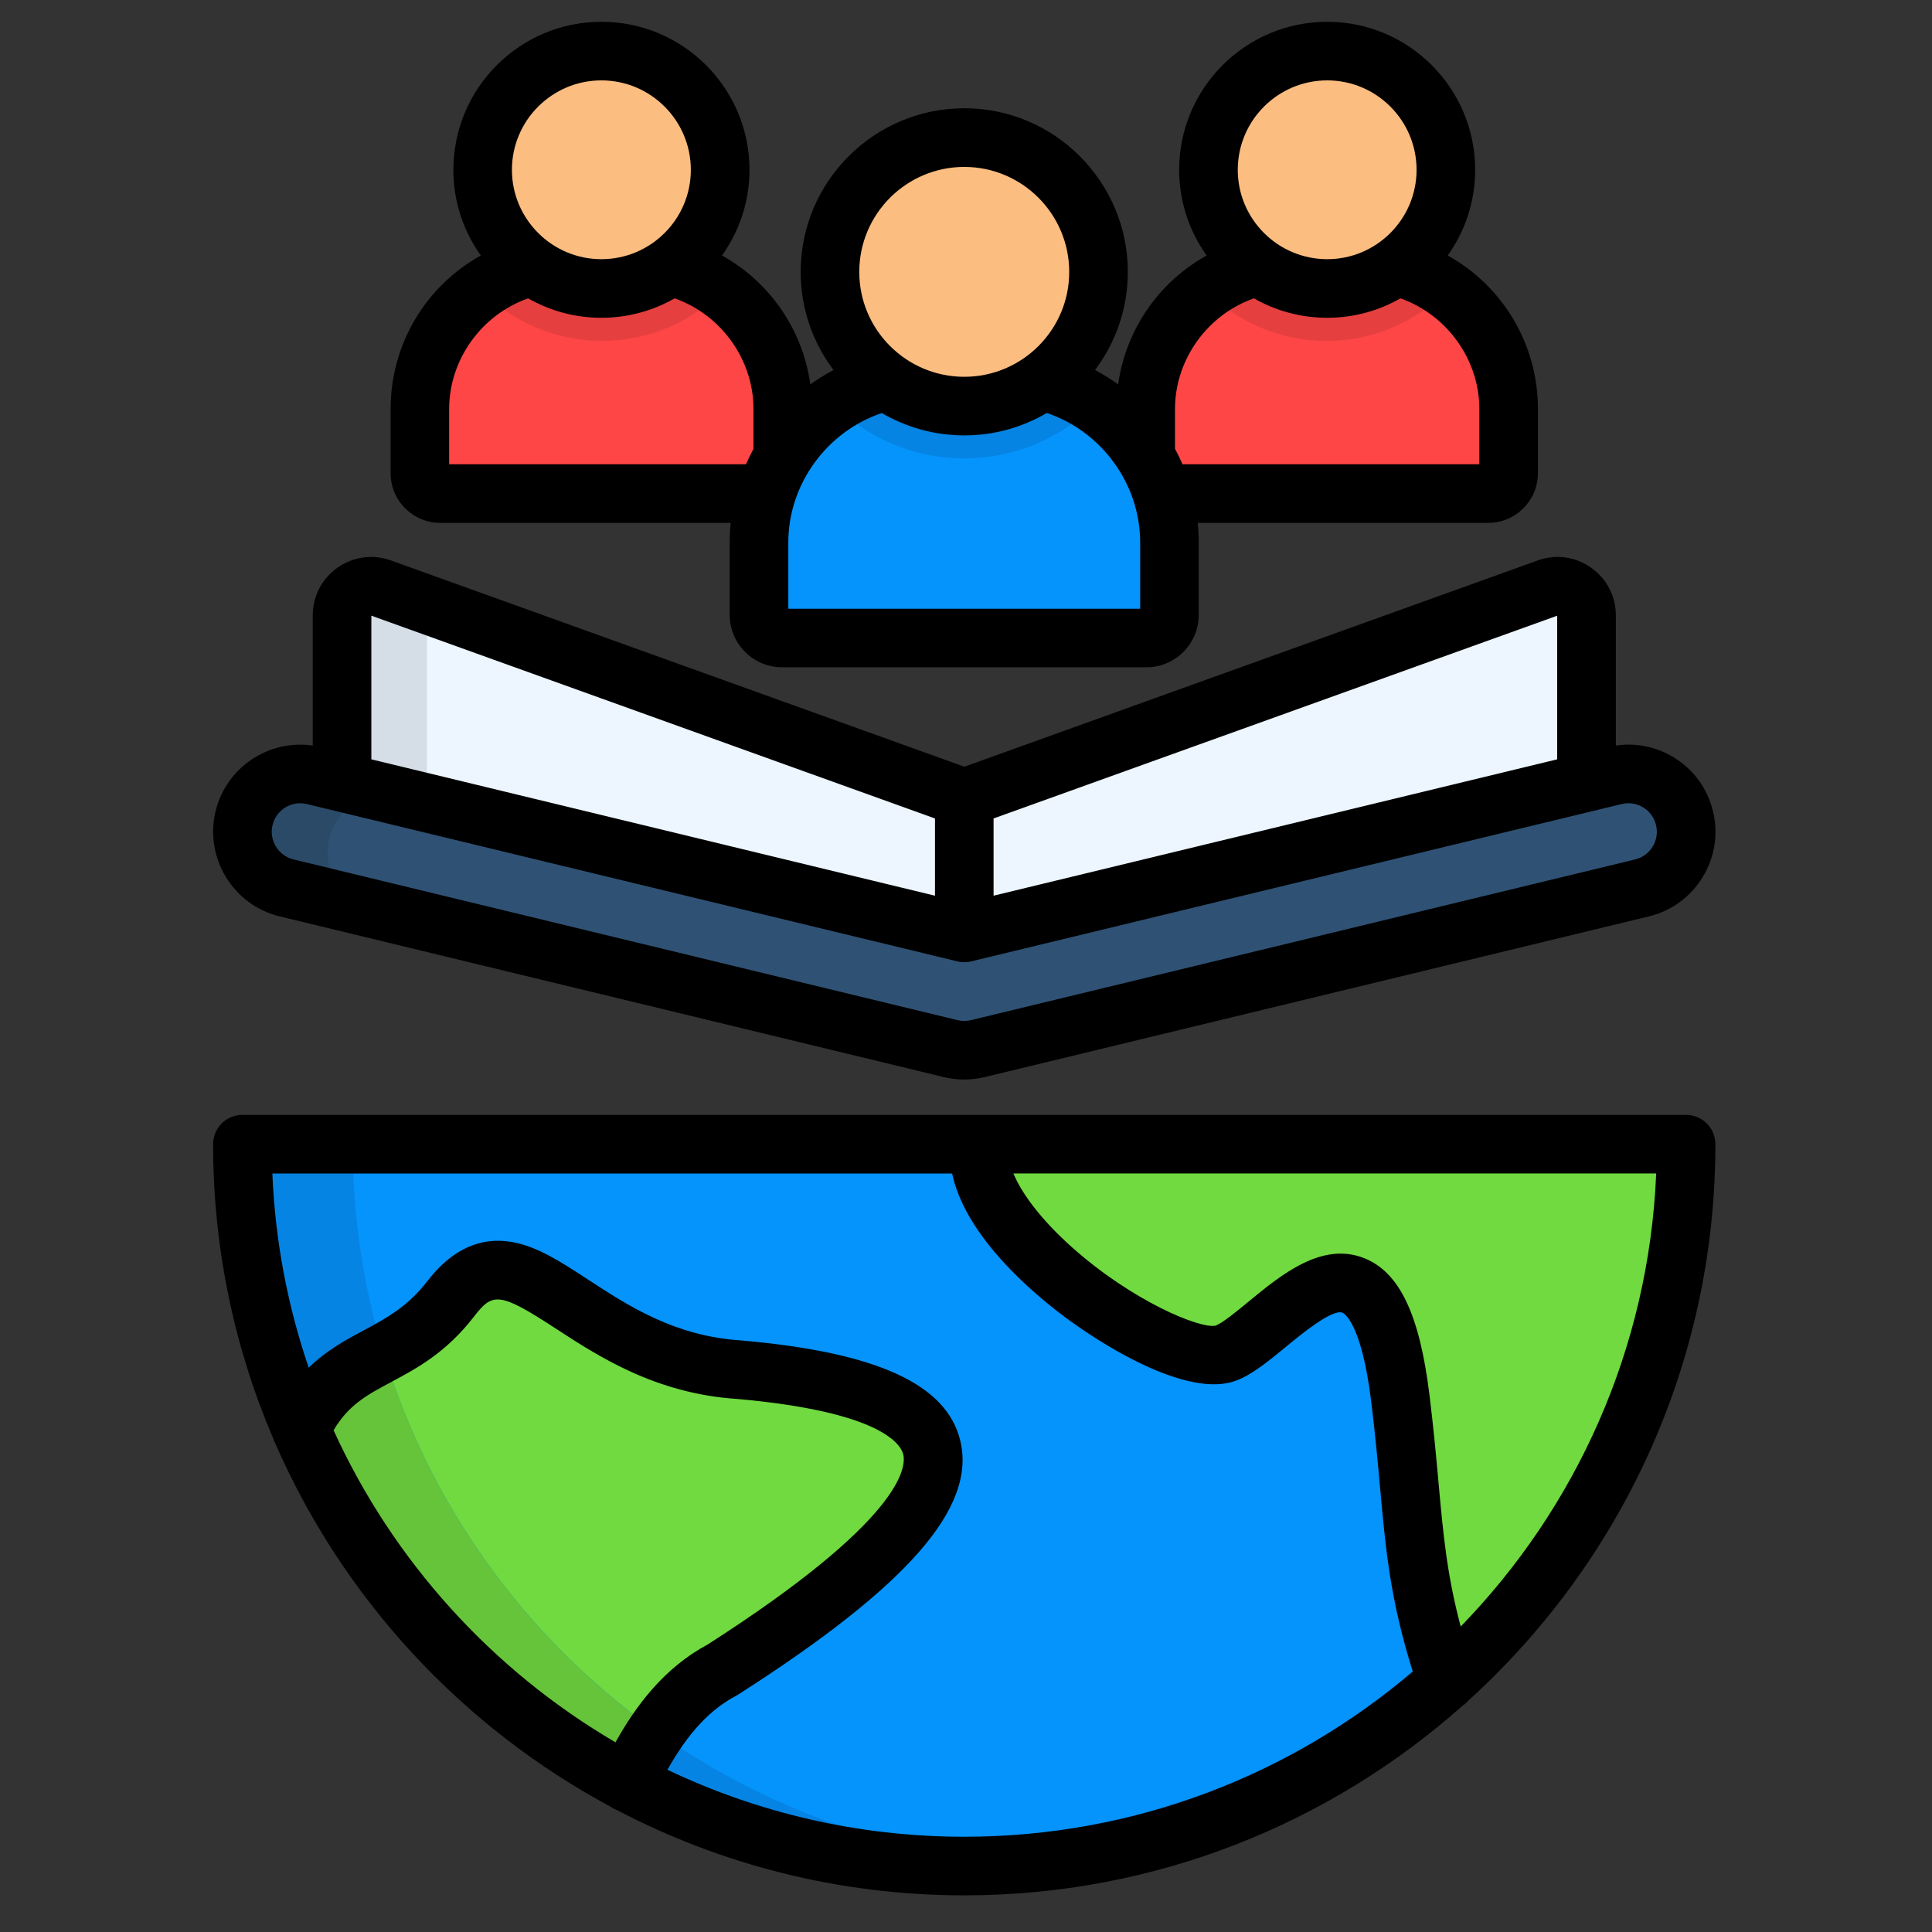 <svg width="33" height="33" viewBox="0 0 33 33" fill="none" xmlns="http://www.w3.org/2000/svg">
<rect x="0" y="0" width="33" height="33" fill="#333333" stroke="none"/>
<g clip-path="url(#clip0_9945_179720)">
<path fill-rule="evenodd" clip-rule="evenodd" d="M23.255 4.507H22.061C20.688 4.507 19.564 5.631 19.564 7.004V8.097C19.564 8.288 19.72 8.445 19.912 8.445H25.403C25.593 8.445 25.751 8.287 25.751 8.097V7.004C25.752 5.631 24.628 4.507 23.255 4.507Z" fill="#FF4646"/>
<path fill-rule="evenodd" clip-rule="evenodd" d="M23.255 4.507H22.061C21.521 4.507 21.02 4.68 20.61 4.975C21.135 5.499 21.858 5.823 22.657 5.823C23.457 5.823 24.181 5.499 24.706 4.975C24.296 4.68 23.793 4.507 23.255 4.507Z" fill="#E63F3F"/>
<path fill-rule="evenodd" clip-rule="evenodd" d="M22.657 4.951C23.773 4.951 24.683 4.041 24.683 2.925C24.683 1.812 23.773 0.902 22.657 0.902C21.544 0.902 20.634 1.811 20.634 2.925C20.634 4.042 21.544 4.951 22.657 4.951Z" fill="#FBBD80"/>
<path fill-rule="evenodd" clip-rule="evenodd" d="M28.776 19.537C28.776 26.334 23.267 31.844 16.471 31.844C9.674 31.844 4.164 26.335 4.164 19.537H28.776Z" fill="#0593FC"/>
<path fill-rule="evenodd" clip-rule="evenodd" d="M10.732 30.426C8.253 29.117 6.278 26.987 5.162 24.398C5.788 23.059 6.815 23.339 7.714 22.174C8.905 20.63 9.863 23.207 12.637 23.382C18.207 23.874 15.772 26.307 12.348 28.498C11.608 28.888 11.127 29.602 10.732 30.426Z" fill="#70DA40"/>
<path fill-rule="evenodd" clip-rule="evenodd" d="M28.776 19.537C28.776 23.173 27.2 26.437 24.696 28.691C24.063 26.835 24.157 25.916 23.905 23.87C23.45 20.16 21.773 22.787 20.927 23.102C20.039 23.434 16.54 21.124 16.73 19.537H28.776Z" fill="#70DA40"/>
<path fill-rule="evenodd" clip-rule="evenodd" d="M16.471 16.617L5.862 14.377V10.522C5.862 10.356 5.938 10.213 6.074 10.117C6.211 10.021 6.37 10 6.527 10.055L16.472 13.634L26.415 10.055C26.571 10 26.732 10.021 26.868 10.117C27.005 10.213 27.079 10.356 27.079 10.522V14.377L16.471 16.617Z" fill="#EDF6FF"/>
<path fill-rule="evenodd" clip-rule="evenodd" d="M10.879 4.507H9.688C8.313 4.507 7.19 5.631 7.19 7.004V8.097C7.19 8.288 7.347 8.445 7.537 8.445H13.028C13.22 8.445 13.376 8.287 13.376 8.097V7.004C13.377 5.631 12.252 4.507 10.879 4.507Z" fill="#FF4646"/>
<path fill-rule="evenodd" clip-rule="evenodd" d="M10.879 4.507H9.688C9.147 4.507 8.644 4.68 8.236 4.975C8.76 5.499 9.484 5.823 10.283 5.823C11.083 5.823 11.808 5.499 12.331 4.975C11.921 4.68 11.42 4.507 10.879 4.507Z" fill="#E63F3F"/>
<path fill-rule="evenodd" clip-rule="evenodd" d="M10.284 4.951C11.397 4.951 12.307 4.041 12.307 2.925C12.307 1.812 11.398 0.902 10.284 0.902C9.168 0.902 8.26 1.811 8.26 2.925C8.26 4.042 9.168 4.951 10.284 4.951Z" fill="#FBBD80"/>
<path fill-rule="evenodd" clip-rule="evenodd" d="M15.797 6.455H17.144C18.697 6.455 19.969 7.725 19.969 9.279V10.514C19.969 10.73 19.792 10.909 19.576 10.909H13.366C13.148 10.909 12.971 10.732 12.971 10.514V9.279C12.972 7.725 14.243 6.455 15.797 6.455Z" fill="#0593FC"/>
<path fill-rule="evenodd" clip-rule="evenodd" d="M15.797 6.455H17.144C17.714 6.455 18.246 6.625 18.69 6.918C18.12 7.481 17.336 7.829 16.471 7.829C15.604 7.829 14.822 7.481 14.25 6.918C14.695 6.625 15.227 6.455 15.797 6.455Z" fill="#0584E3"/>
<path fill-rule="evenodd" clip-rule="evenodd" d="M16.471 6.956C17.731 6.956 18.759 5.928 18.759 4.667C18.759 3.407 17.731 2.377 16.471 2.377C15.21 2.377 14.182 3.407 14.182 4.667C14.182 5.928 15.21 6.956 16.471 6.956Z" fill="#FBBD80"/>
<path d="M27.559 13.253C28.088 13.125 28.621 13.451 28.748 13.98C28.877 14.508 28.551 15.04 28.022 15.169L16.703 17.907C16.538 17.948 16.375 17.943 16.222 17.903L4.918 15.169C4.389 15.04 4.063 14.508 4.191 13.98C4.32 13.451 4.852 13.125 5.381 13.253L16.47 15.936L27.559 13.253Z" fill="#2F5274"/>
<path fill-rule="evenodd" clip-rule="evenodd" d="M7.293 13.715V10.869C7.293 10.703 7.367 10.559 7.505 10.464C7.523 10.45 7.542 10.438 7.561 10.428L6.526 10.055C6.37 10 6.211 10.021 6.073 10.117C5.938 10.213 5.862 10.356 5.862 10.522V13.37L6.808 13.598H6.813L7.293 13.715Z" fill="#D5DDE6"/>
<path fill-rule="evenodd" clip-rule="evenodd" d="M5.862 13.37L5.382 13.253C4.853 13.124 4.321 13.45 4.192 13.979C4.063 14.508 4.39 15.04 4.918 15.168L6.35 15.515C5.821 15.386 5.495 14.855 5.623 14.326C5.665 14.153 5.748 14.001 5.862 13.881C6.096 13.635 6.451 13.514 6.806 13.598L5.862 13.37Z" fill="#2A4A68"/>
<path fill-rule="evenodd" clip-rule="evenodd" d="M17.4 31.809C17.092 31.832 16.783 31.843 16.471 31.843C9.674 31.843 4.164 26.334 4.164 19.537H6.023C6.023 26.022 11.039 31.334 17.4 31.809Z" fill="#0584E3"/>
<path fill-rule="evenodd" clip-rule="evenodd" d="M10.731 30.426C8.255 29.116 6.278 26.988 5.161 24.398C5.525 23.623 6.021 23.39 6.55 23.105C7.348 25.747 9.011 28.012 11.208 29.575C11.032 29.837 10.876 30.123 10.731 30.426Z" fill="#65C43A"/>
<path d="M28.8 19.043H16.74C16.74 19.043 16.739 19.043 16.738 19.043H4.14C3.864 19.043 3.64 19.267 3.64 19.544C3.64 21.328 4.006 23.027 4.667 24.571C4.677 24.601 4.688 24.629 4.703 24.656C5.862 27.311 7.893 29.501 10.432 30.861C10.455 30.877 10.478 30.891 10.503 30.904C10.517 30.91 10.53 30.915 10.543 30.92C12.316 31.848 14.333 32.374 16.47 32.374C19.735 32.374 22.717 31.148 24.984 29.133C25.026 29.106 25.062 29.073 25.093 29.036C27.676 26.688 29.3 23.303 29.3 19.545C29.3 19.268 29.076 19.043 28.8 19.043ZM5.698 24.43C5.953 23.996 6.267 23.828 6.682 23.606C7.122 23.371 7.62 23.104 8.094 22.491C8.413 22.077 8.523 22.059 9.492 22.692C10.211 23.161 11.195 23.805 12.591 23.895C15.062 24.114 15.386 24.675 15.428 24.841C15.483 25.066 15.404 25.964 12.088 28.089C11.34 28.49 10.857 29.141 10.513 29.76C8.408 28.528 6.715 26.663 5.698 24.43ZM11.4 30.229C11.755 29.598 12.128 29.2 12.575 28.964C12.588 28.958 12.6 28.95 12.611 28.943C15.513 27.086 16.681 25.748 16.401 24.603C16.165 23.643 14.982 23.101 12.675 22.897C12.671 22.896 12.666 22.896 12.663 22.896C11.526 22.824 10.736 22.308 10.041 21.854C9.578 21.552 9.18 21.291 8.747 21.215C8.202 21.119 7.716 21.343 7.302 21.88C6.96 22.323 6.596 22.518 6.21 22.725C5.905 22.888 5.577 23.065 5.273 23.361C4.915 22.314 4.7 21.201 4.652 20.045H16.263C16.468 21.011 17.415 21.891 18.028 22.373C18.785 22.968 20.287 23.893 21.111 23.583C21.387 23.48 21.664 23.252 21.957 23.011C22.216 22.797 22.756 22.352 22.931 22.422C22.945 22.427 23.253 22.565 23.422 23.947C23.491 24.505 23.535 24.989 23.573 25.415C23.669 26.473 23.747 27.328 24.131 28.551C22.066 30.309 19.39 31.373 16.471 31.373C14.657 31.373 12.937 30.961 11.4 30.229ZM24.95 27.782C24.715 26.901 24.651 26.208 24.571 25.323C24.532 24.89 24.487 24.398 24.416 23.823C24.247 22.45 23.904 21.731 23.303 21.491C22.578 21.201 21.881 21.776 21.321 22.237C21.127 22.397 20.885 22.596 20.764 22.643C20.497 22.701 19.338 22.224 18.3 21.295C17.81 20.856 17.463 20.411 17.31 20.044H28.289C28.163 23.046 26.913 25.763 24.95 27.782ZM4.779 15.653L16.103 18.393C16.223 18.423 16.346 18.439 16.469 18.439C16.586 18.439 16.703 18.425 16.822 18.397L28.163 15.653C28.549 15.56 28.876 15.321 29.083 14.981C29.291 14.641 29.353 14.241 29.259 13.856C29.166 13.47 28.928 13.143 28.588 12.936C28.288 12.753 27.943 12.684 27.6 12.735V10.512C27.6 10.183 27.445 9.886 27.175 9.695C26.906 9.506 26.574 9.462 26.265 9.573L16.472 13.096L6.678 9.573C6.368 9.462 6.036 9.506 5.763 9.697C5.495 9.888 5.342 10.185 5.342 10.512V12.735C4.592 12.625 3.866 13.103 3.682 13.856C3.49 14.655 3.982 15.461 4.779 15.653ZM26.598 10.517V12.97L16.971 15.299V13.98L26.598 10.517ZM15.97 13.98V15.299L6.343 12.97V10.516L15.97 13.98ZM4.655 14.093C4.709 13.87 4.908 13.72 5.128 13.72C5.166 13.72 5.205 13.725 5.243 13.734L16.353 16.421C16.431 16.44 16.512 16.44 16.589 16.421L27.699 13.734H27.7C27.826 13.703 27.956 13.723 28.067 13.791C28.177 13.858 28.255 13.965 28.286 14.093C28.317 14.219 28.297 14.35 28.228 14.461C28.161 14.572 28.054 14.65 27.928 14.68L16.588 17.424C16.506 17.443 16.426 17.443 16.347 17.423C16.345 17.422 16.343 17.421 16.341 17.421L5.014 14.68C4.753 14.617 4.592 14.353 4.655 14.093ZM7.52 8.931H12.481C12.47 9.041 12.464 9.152 12.464 9.265V10.503C12.464 10.996 12.866 11.398 13.36 11.398H19.581C20.075 11.398 20.475 10.996 20.475 10.503V9.265C20.475 9.152 20.469 9.041 20.458 8.931H25.42C25.888 8.931 26.269 8.55 26.269 8.081V6.986C26.269 5.873 25.664 4.884 24.728 4.364C25.023 3.951 25.197 3.446 25.197 2.901C25.197 1.506 24.063 0.372 22.67 0.372C21.275 0.372 20.141 1.506 20.141 2.901C20.141 3.446 20.315 3.95 20.61 4.364C19.794 4.817 19.23 5.628 19.099 6.566C18.974 6.476 18.842 6.393 18.704 6.32C19.056 5.853 19.264 5.273 19.264 4.644C19.264 3.103 18.011 1.849 16.471 1.849C14.93 1.849 13.676 3.103 13.676 4.644C13.676 5.273 13.885 5.853 14.237 6.32C14.099 6.393 13.966 6.476 13.841 6.566C13.711 5.628 13.147 4.817 12.332 4.364C12.627 3.951 12.802 3.446 12.802 2.901C12.802 1.506 11.667 0.372 10.273 0.372C8.878 0.372 7.744 1.506 7.744 2.901C7.744 3.446 7.918 3.951 8.213 4.364C7.277 4.884 6.672 5.873 6.672 6.986V8.081C6.671 8.55 7.052 8.931 7.52 8.931ZM22.67 1.373C23.512 1.373 24.196 2.058 24.196 2.901C24.196 3.743 23.511 4.427 22.67 4.427C21.827 4.427 21.142 3.742 21.142 2.901C21.142 2.058 21.827 1.373 22.67 1.373ZM21.418 5.096C21.787 5.307 22.215 5.428 22.67 5.428C23.125 5.428 23.552 5.307 23.92 5.096C24.712 5.374 25.268 6.139 25.268 6.986V7.93H20.198C20.159 7.84 20.116 7.752 20.07 7.667V6.986C20.07 6.139 20.627 5.373 21.418 5.096ZM16.471 2.851C17.459 2.851 18.263 3.656 18.263 4.645C18.263 5.633 17.459 6.436 16.471 6.436C15.482 6.436 14.677 5.633 14.677 4.645C14.677 3.655 15.482 2.851 16.471 2.851ZM15.062 7.055C15.476 7.297 15.957 7.437 16.471 7.437C16.985 7.437 17.466 7.297 17.88 7.054C18.815 7.368 19.475 8.267 19.475 9.265V10.398H13.465V9.265C13.465 8.268 14.125 7.37 15.062 7.055ZM10.272 1.373C11.115 1.373 11.8 2.058 11.8 2.901C11.8 3.743 11.115 4.427 10.272 4.427C9.43 4.427 8.744 3.742 8.744 2.901C8.744 2.058 9.43 1.373 10.272 1.373ZM7.672 6.986C7.672 6.139 8.229 5.374 9.021 5.096C9.39 5.307 9.817 5.428 10.272 5.428C10.727 5.428 11.154 5.307 11.523 5.096C12.314 5.374 12.87 6.139 12.87 6.986V7.668C12.824 7.753 12.781 7.84 12.742 7.93H7.672V6.986Z" fill="black"/>
</g>
<defs>
<clipPath id="clip0_9945_179720">
<rect width="32" height="32" fill="white" transform="translate(0.47 0.373)"/>
</clipPath>
</defs>
</svg>
